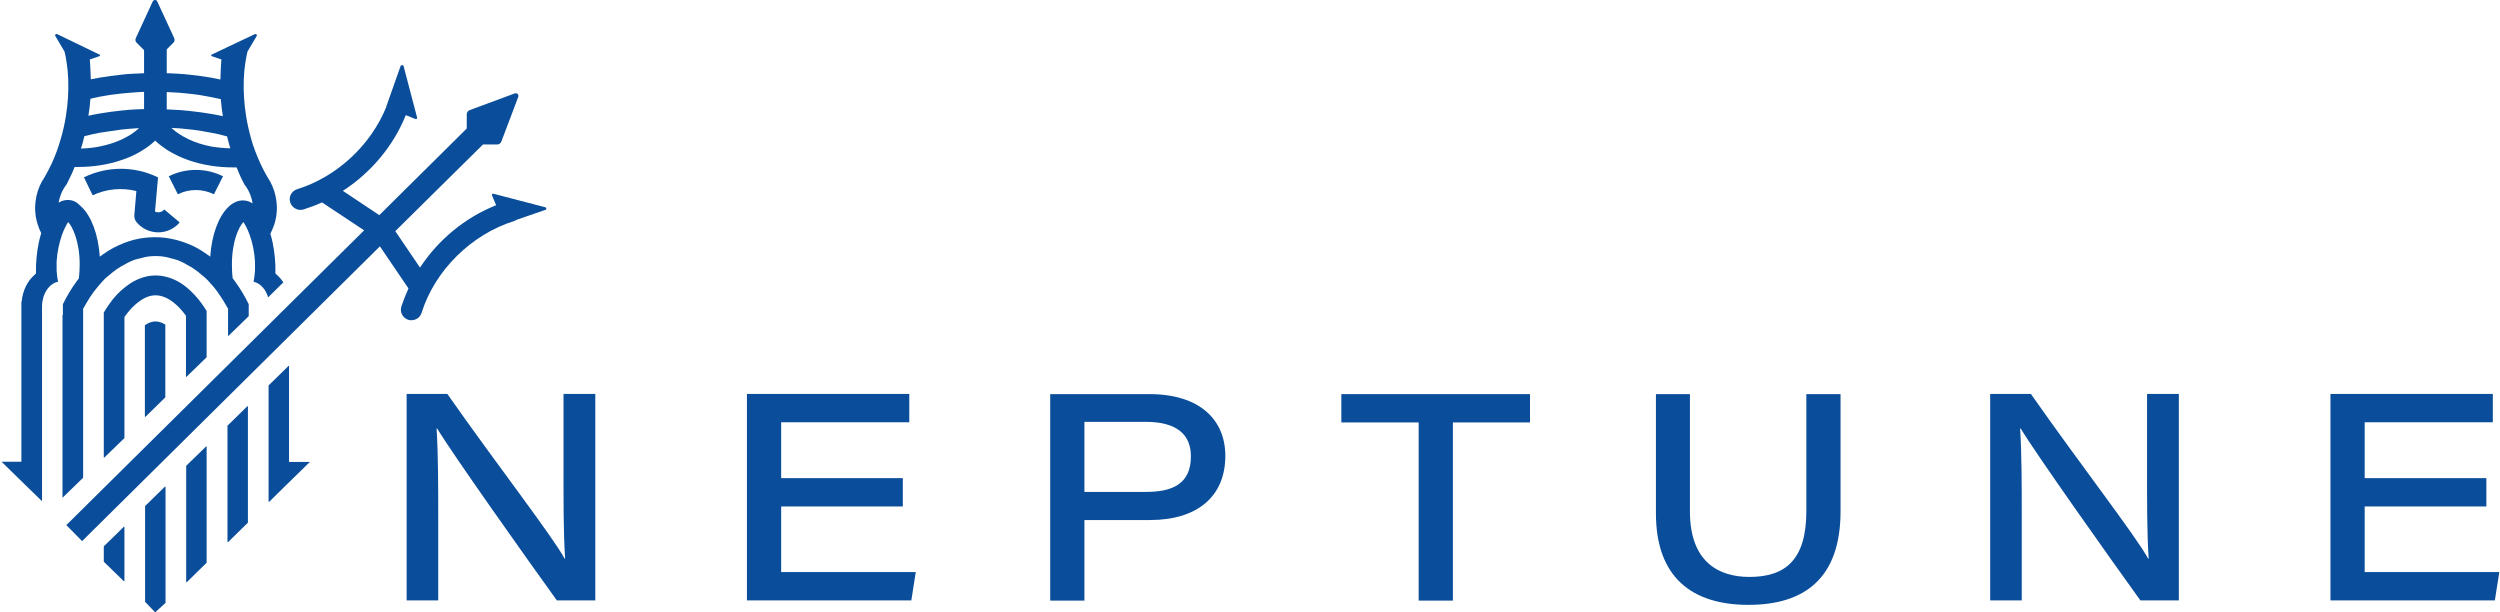 <svg version="1.2" xmlns="http://www.w3.org/2000/svg" viewBox="0 0 1547 379" width="1547" height="379">
	<style>
		.s0 { fill: #0a4e9b } 
	</style>
	<path class="s0" d="m251.62 371.53v-127.78h25.18c30.45 43.47 65.15 88.19 72.54 101.85h0.37c-1.12-15.91-1-36.96-1-57.75v-44.1h19.67v127.78h-23.8c-17.29-23.93-65.27-91.57-74.04-106.36h-0.38c1.01 16.29 1.01 34.45 1.01 57v49.36z"/>
	<path class="s0" d="m558.66 313.4h-75.28v40.59h83.3l-2.75 17.54h-101.73v-127.78h100.47v17.54h-79.29v34.57h75.28z"/>
	<path class="s0" d="m649.87 243.88h61.38c31.32 0 46.98 16.03 46.98 38.2 0 25.31-17.54 39.72-46.6 39.72h-40.59v49.85h-21.17zm21.17 60.51h38.08c16.54 0 27.81-5.01 27.81-22.05 0-13.53-8.89-21.29-27.81-21.29h-38.08z"/>
	<path class="s0" d="m877.87 261.41h-47.85v-17.53h116.75v17.53h-47.72v110.24h-21.18z"/>
	<path class="s0" d="m1045.73 243.88v72.53c0 31.94 18.42 40.59 36.83 40.59 21.8 0 35.2-10.15 35.2-40.59v-72.53h21.17v72.53c0 40.84-21.67 57.88-56.99 57.88-34.83 0-57.25-16.92-57.25-56.63v-73.78z"/>
	<path class="s0" d="m1231.52 371.53v-127.78h25.18c30.43 43.47 65.14 88.19 72.52 101.85h0.39c-1.13-15.91-1.01-36.96-1.01-57.75v-44.1h19.67v127.78h-23.8c-17.29-23.93-65.27-91.57-74.04-106.36h-0.38c1.01 16.29 1.01 34.45 1.01 57v49.36z"/>
	<path class="s0" d="m1538.56 313.4h-75.29v40.59h83.3l-2.75 17.54h-101.73v-127.78h100.47v17.54h-79.29v34.57h75.29z"/>
	<path class="s0" d="m146.78 202.79l-5.89 5.76z"/>
	<path class="s0" d="m102.06 301.13l-12.28 12.02v0.13 59 0.13l6.14 6.39c0.12 0.12 0.25 0.12 0.25 0l6.14-5.64 0.12-0.13v-71.78c0-0.12-0.25-0.25-0.37-0.12z"/>
	<path class="s0" d="m76.62 325.93l-2.88 2.88-9.14 8.9-0.38 0.37v9.4 0.12l12.4 12.03c0.13 0.12 0.38 0 0.38-0.13v-33.32c-0.13-0.25-0.25-0.38-0.38-0.25z"/>
	<path class="s0" d="m153.04 251.39l-12.28 12.03v0.12 71.79c0 0.12 0.25 0.25 0.38 0.12l12.27-12.03v-0.12-71.78c0-0.25-0.25-0.25-0.37-0.13z"/>
	<path class="s0" d="m191.38 285.84h-12.28c-0.12 0-0.25-0.12-0.25-0.25v-59c0-0.13-0.25-0.25-0.37-0.13l-1.88 1.88-10.4 10.15v0.12 71.79c0 0.12 0.25 0.25 0.38 0.12l9.64-9.52 15.41-15.03c0 0 0-0.13-0.25-0.13z"/>
	<path class="s0" d="m127.61 276.2l-12.4 12.02v0.13 71.78c0 0.12 0.25 0.25 0.37 0.12l7.27-7.14 5.01-4.88v-0.13-71.78c0-0.12-0.13-0.25-0.25-0.12z"/>
	<path class="s0" d="m89.77 201.16l-0.12 0.12v56.5c0 0.13 0.25 0.25 0.37 0.13l12.28-12.03v-0.12-44.85c0-0.13 0-0.13-0.12-0.13-2.01-1.25-4.14-1.88-6.02-1.88q-3 0-6.39 2.26z"/>
	<path class="s0" d="m115.46 233.1l12.4-12.02v-0.13-28.44-0.12q-1.5-2.26-3.01-4.51c-3-4.13-6.26-7.52-9.64-10.27-4.01-3.26-8.4-5.39-12.78-6.39-2-0.5-4.01-0.75-6.14-0.75-2.25 0-4.38 0.25-6.64 0.87q-6.57 1.69-12.78 6.77c-3.25 2.63-6.38 5.89-9.14 9.89-1.25 1.76-2.38 3.51-3.51 5.39v0.13 89.44c0 0.13 0.25 0.25 0.38 0.13l12.4-12.03v-0.12-74.67-0.12c0.25-0.38 0.5-0.75 0.75-1.01 3.76-5.13 7.89-8.76 11.9-10.77 2.26-1.13 4.51-1.63 6.64-1.63 2.01 0 4.01 0.5 6.14 1.38 4.38 2.01 8.77 5.89 12.65 11.28v0.12 37.71c0.13 0 0.25 0 0.38-0.13z"/>
	<path class="s0" d="m38.67 194.89v113.13l12.77-12.41v-104.72c0.13-0.13 0.13-0.13 0.25-0.26 0.88-1.5 1.76-3.13 2.63-4.5 1.13-1.88 2.26-3.64 3.51-5.27 0.13-0.12 0.13-0.25 0.25-0.37 2.01-2.63 4.01-5.01 6.14-7.27 0.63-0.62 1.25-1.25 1.88-1.75 0.25-0.25 0.5-0.5 0.75-0.63 0.13-0.12 0.25-0.25 0.5-0.37 0.25-0.25 0.5-0.5 0.75-0.63 0.25-0.25 0.51-0.38 0.76-0.63 0.25-0.25 0.62-0.5 0.87-0.75 0.38-0.25 0.63-0.5 1-0.75 0.38-0.25 0.63-0.5 1.01-0.75 0.37-0.25 0.75-0.63 1.25-0.88 0.13 0 0.13-0.12 0.25-0.12q0.56-0.38 1.13-0.76c0.12 0 0.12-0.12 0.25-0.12 0.37-0.25 0.75-0.5 1.13-0.63 0.5-0.25 0.87-0.5 1.37-0.75 0.13-0.12 0.25-0.12 0.38-0.25 0.38-0.25 0.75-0.38 1.13-0.63q0.37-0.18 0.75-0.37c0.25-0.13 0.38-0.25 0.63-0.25 0 0 0.12 0 0.12-0.13 0.38-0.12 0.75-0.37 1.13-0.5 0.25-0.12 0.62-0.25 0.88-0.37 0.37-0.13 0.75-0.25 1-0.38 0.25-0.13 0.62-0.25 0.87-0.25 0.25-0.13 0.63-0.25 0.88-0.25 0.38-0.13 0.63-0.25 1-0.25 0.13 0 0.25-0.13 0.5-0.13 0.38-0.12 0.63-0.12 1.01-0.25 0.25-0.12 0.62-0.12 0.87-0.25 0.13 0 0.25 0 0.38-0.12 0 0 0 0 0.12 0 0.13 0 0.38 0 0.51-0.13 0.12 0 0.37-0.12 0.5-0.12q1.12-0.19 2.25-0.38c1.38-0.12 2.76-0.25 4.14-0.25h0.12 0.13c1.37 0 2.75 0.13 4.13 0.25q1.13 0.19 2.26 0.38c0.12 0 0.37 0 0.5 0.12 0.12 0 0.37 0.13 0.5 0.13 0 0 0 0 0.12 0 0.13 0 0.25 0 0.38 0.12 0.25 0 0.63 0.13 0.88 0.25 0.37 0.13 0.62 0.13 1 0.25 0.12 0 0.25 0.13 0.5 0.13 0.37 0.12 0.63 0.12 1 0.25 0.25 0.12 0.63 0.25 0.88 0.25 0.25 0.12 0.62 0.25 0.87 0.25 0.38 0.13 0.76 0.25 1.01 0.38 0.25 0.12 0.62 0.25 0.87 0.37 0.38 0.13 0.76 0.38 1.13 0.5 0 0 0.13 0 0.13 0.13 0.25 0.12 0.37 0.12 0.62 0.25q0.38 0.19 0.75 0.37c0.38 0.25 0.76 0.38 1.13 0.63 0.13 0.13 0.25 0.13 0.38 0.25 0.5 0.25 0.87 0.5 1.38 0.75 0.37 0.25 0.75 0.5 1.12 0.63 0.13 0 0.13 0.12 0.25 0.12q0.57 0.38 1.13 0.76c0.13 0 0.13 0.12 0.25 0.12 0.38 0.25 0.75 0.5 1.25 0.88 0.38 0.25 0.63 0.5 1.01 0.75 0.37 0.25 0.62 0.5 1 0.75 0.25 0.25 0.63 0.5 0.88 0.75 0.25 0.25 0.5 0.38 0.75 0.63 0.25 0.25 0.5 0.5 0.75 0.63 0.12 0.12 0.37 0.25 0.5 0.37 0.25 0.25 0.5 0.5 0.75 0.63 0.63 0.62 1.25 1.13 1.88 1.75 2.13 2.26 4.26 4.64 6.14 7.27 0.12 0.12 0.12 0.25 0.25 0.37 1.25 1.76 2.38 3.51 3.51 5.27q1.31 2.25 2.63 4.5c0 0.13 0.12 0.13 0.25 0.26v17.16l12.78-12.4v-6.27c0 0 0 0 0-0.12v-1.01c-2.38-4.88-5.14-9.52-8.15-13.65-0.62-0.75-1.12-1.63-1.75-2.38-0.38-2.63-0.5-5.39-0.5-8.52 0-14.53 4.38-23.55 7.14-26.31 1.5 2.38 2.76 5.02 3.76 7.77 1.88 5.01 3 10.65 3.38 16.66q0 0.94 0 1.88c0 0.88 0 1.88 0 2.76 0 0.37 0 0.62 0 1-0.12 2.38-0.5 4.76-0.88 6.89 4.14 0.88 7.52 4.63 9.02 9.65l9.4-9.27c-1.13-1.76-2.51-3.39-4.01-4.64-0.13-0.12-0.38-0.38-0.5-0.5q-0.19-0.19-0.38-0.38c0.13-6.76-0.5-13.15-1.75-19.16-0.38-1.88-0.88-3.64-1.38-5.39 0.88-1.88 1.75-3.76 2.38-5.64 1.5-4.63 2.01-9.52 1.38-14.4-0.5-4.39-1.88-8.52-3.88-12.28-0.76-1.13-1.38-2.26-2.13-3.51-2.76-4.76-5.14-10.02-7.27-15.66-1.75-4.63-3.13-9.64-4.26-14.78-0.5-2.13-0.88-4.38-1.25-6.64-0.63-3.76-1-7.52-1.25-11.15-0.51-7.89-0.26-15.41 0.87-22.3 0.38-2.25 0.75-4.38 1.25-6.39l5.77-9.77c0.37-0.62-0.5-1.25-1.25-1l-26.69 12.65c-0.5 0.25-0.37 0.88 0.13 1l5.88 2.01c-0.12 1-0.5 6.89-0.62 12.4q-2.82-0.56-5.64-1.13c-4.38-0.75-9.02-1.37-13.78-1.88-2-0.25-4.01-0.37-6.01-0.5-2.51-0.12-5.14-0.37-7.77-0.37v-14.78l4.26-4.26c0.63-0.63 0.75-1.76 0.38-2.63l-10.53-22.8c-0.5-1.13-2.13-1.13-2.75 0l-10.53 22.8c-0.37 0.87-0.25 2 0.38 2.63l4.76 4.76v14.28c-2.76 0.12-5.39 0.25-8.02 0.37-2 0.13-3.88 0.25-5.76 0.5-4.76 0.51-9.4 1.13-13.78 1.88-1.88 0.38-3.63 0.63-5.39 1.01-0.12-5.52-0.5-11.28-0.62-12.28l5.89-2.01c0.5-0.12 0.62-0.75 0.12-1l-26.18-12.65c-0.75-0.38-1.63 0.38-1.25 1l5.76 9.77c0.5 2.01 1 4.26 1.25 6.39 1.13 6.89 1.38 14.41 0.88 22.3-0.25 3.63-0.63 7.39-1.26 11.15-0.37 2.26-0.75 4.51-1.25 6.64-1.13 5.14-2.63 10.15-4.26 14.78-2 5.64-4.51 10.9-7.26 15.66-0.63 1.25-1.38 2.38-2.13 3.51-2.01 3.76-3.39 7.89-3.89 12.28-0.62 5.01-0.12 9.89 1.38 14.4 0.5 1.76 1.25 3.51 2.13 5.26 0 0.13-0.12 0.25-0.12 0.38-0.5 1.75-1.01 3.63-1.38 5.39-1.25 6.01-1.88 12.4-1.76 19.16q-0.18 0.19-0.37 0.38c-0.13 0.12-0.38 0.38-0.5 0.5-4.26 3.63-7.39 9.65-8.02 16.79h-0.13v3 95.84h-12.27l12.27 12.02 12.78 12.41v-97.84-22.43c0-7.89 4.26-14.4 9.9-15.53-0.38-2.13-0.75-4.38-0.88-6.89 0-0.38 0-0.63 0-1 0-0.88 0-1.76 0-2.76q0-0.94 0-1.88c0.38-6.01 1.63-11.65 3.38-16.66 1.01-2.75 2.26-5.39 3.76-7.77 2.63 2.76 7.14 11.9 7.14 26.31 0 3.13-0.25 5.89-0.5 8.52-0.62 0.75-1.13 1.5-1.75 2.38-3.01 4.13-5.76 8.77-8.14 13.65v1.01c0 0 0 0 0 0.12v5.51zm101.84-110.49c0.38 1.51 0.75 2.88 1.13 4.39 0.25 1 0.63 2 0.88 3-4.01-0.12-8.02-0.5-11.78-1.12-5.01-1.01-9.64-2.38-13.78-4.39-4.26-2-8.02-4.38-10.9-7.14 3.76 0.13 7.39 0.5 10.9 0.88 4.89 0.5 9.52 1.25 13.78 2.13q5.26 0.94 9.77 2.25zm-37.33-27.43c0.88 0 1.76 0.12 2.63 0.12 3.89 0.13 7.52 0.5 11.15 0.88 4.89 0.5 9.52 1.25 13.78 2.13 2.01 0.38 4.01 0.88 5.89 1.25 0.25 3.51 0.75 7.02 1.25 10.53-2.38-0.51-4.76-1.01-7.14-1.38-4.38-0.75-9.02-1.38-13.78-1.88-3.38-0.38-6.76-0.63-10.27-0.75-1.13-0.13-2.38-0.13-3.51-0.13zm-47.23 4.14c1.88-0.38 3.76-0.88 5.64-1.26 4.39-0.87 8.9-1.5 13.78-2 3.51-0.38 7.14-0.63 10.9-0.88 1 0 1.88-0.12 2.88-0.12v10.65c-1.25 0-2.5 0.12-3.76 0.12-3.38 0.13-6.76 0.38-10.02 0.75-4.76 0.5-9.39 1.13-13.78 1.88-2.38 0.38-4.63 0.88-6.89 1.38 0.63-3.51 1-7.02 1.25-10.52zm-4.88 27.68q0.56-2.25 1.13-4.51c3-0.75 6.13-1.5 9.39-2.13l13.78-2c3.38-0.38 7.02-0.63 10.65-0.88-1.88 1.75-4.01 3.38-6.39 4.76-1.38 0.75-2.76 1.5-4.26 2.26-4.13 1.87-8.77 3.38-13.78 4.38-3.63 0.75-7.52 1.13-11.52 1.25 0.37-1.12 0.62-2.13 1-3.13zm-9.15 34.95c-1.25 0-2.5 0.25-3.63 0.63-0.63 0.25-1.38 0.63-2 1 0.25-1.75 0.75-3.38 1.37-5.01 0.88-2.26 2.01-4.26 3.51-6.26 0 0 0 0 0.13-0.13 1.12-2.25 2.25-4.63 3.38-7.01 0.5-1.26 1-2.38 1.5-3.64q0.57 0 1.13 0c0.25 0 0.38 0 0.63 0 0.25 0 0.37 0 0.62 0 4.51 0 9.02-0.37 13.16-1 4.88-0.75 9.52-1.88 13.78-3.38 1.12-0.38 2.13-0.75 3.13-1.13 3.88-1.5 7.39-3.38 10.65-5.51 0.62-0.38 1.25-0.88 1.88-1.25 1.75-1.26 3.38-2.63 4.88-4.01 2.13 2 4.39 3.76 7.02 5.51 4.13 2.63 8.77 4.89 13.78 6.64 4.38 1.5 9.02 2.63 13.78 3.38 4.13 0.63 8.52 1 12.9 1 0.25 0 0.63 0 0.88 0 0.12 0 0.25 0 0.25 0 0.62 0 1.12 0 1.75 0 0.5 1.26 1 2.51 1.5 3.64 1.01 2.38 2.13 4.76 3.39 7.01 0 0 0 0 0.12 0.13 1.51 1.88 2.63 4.01 3.51 6.26 0.63 1.63 1.13 3.51 1.38 5.26-0.75-0.5-1.63-0.87-2.38-1.25-1.26-0.38-2.38-0.63-3.64-0.63-2.63 0-5.13 1.01-7.51 2.76-0.38 0.37-0.88 0.75-1.25 1.13q-0.19 0.18-0.38 0.37c-5.89 5.76-10.15 17.04-11.02 30.32 0 0.12 0 0.25 0 0.25-0.76-0.5-1.38-1-2.13-1.5-4.01-2.89-8.27-5.27-12.78-6.89-4.14-1.63-8.4-2.63-12.78-3.26-2-0.25-4.01-0.38-6.14-0.38 0 0 0 0-0.12 0h-0.13-0.12-0.13-0.12c0 0 0 0-0.13 0-2 0-4.13 0.13-6.14 0.38-4.38 0.5-8.64 1.63-12.78 3.26-4.51 1.75-8.77 4-12.77 6.89-0.76 0.5-1.38 1-2.13 1.5 0-0.13 0-0.25 0-0.25-0.88-13.28-5.14-24.56-11.03-30.32q-0.19-0.19-0.37-0.37c-0.38-0.38-0.88-0.76-1.26-1.13-1.88-2.01-4.38-3.01-7.14-3.01z"/>
	<path class="s0" d="m337.44 128.25l-32.19-8.39c-0.63-0.13-1.01 0.5-0.76 1.12l2.51 6.02c-19.29 7.64-35.83 21.42-47.1 38.58l-15.29-22.55 54.25-53.62h8.89c1 0 2.13-0.75 2.51-1.87l10.39-27.44c0.63-1.63-0.62-2.76-2.25-2.25l-27.69 10.27c-1.12 0.37-1.88 1.5-1.88 2.5v8.9l-54.11 53.61-22.55-15.03c17.41-11.27 31.19-27.68 38.96-46.85l5.89 2.38c0.62 0.25 1.25-0.25 1.12-0.75l-8.39-31.95c-0.25-0.87-1.63-0.87-1.88 0l-8.77 24.81c0 0.12 0 0.12 0 0.25-9.52 23.8-30.69 43.47-55.25 51.11-3.5 1.13-5.38 4.76-4.25 8.14 0.87 2.76 3.5 4.64 6.26 4.64 0.63 0 1.25-0.13 1.88-0.25 3.88-1.26 7.77-2.63 11.52-4.39l26.06 17.29-184.28 182.4 9.77 9.89 184.28-182.39 17.67 26.05c-1.63 3.64-3.14 7.39-4.39 11.15-1.13 3.51 0.88 7.14 4.26 8.27 0.63 0.25 1.38 0.25 2 0.25 2.76 0 5.39-1.75 6.27-4.63 8.27-26.31 30.82-48.48 57.25-56.75q0.75-0.19 1.5-0.75l17.79-6.14c0.88-0.13 0.88-1.38 0-1.63z"/>
	<path class="s0" d="m132.37 120.23l5.64-11.15c-10.52-5.26-23.05-5.26-33.57 0l5.64 11.15c6.89-3.51 15.28-3.51 22.29 0z"/>
	<path class="s0" d="m84.39 118.23l-1.26 14.9c-0.12 1.63 0.38 3.26 1.51 4.51 3.25 3.89 8.14 6.14 13.28 6.14 5.13 0 10.02-2.25 13.27-6.14l-9.52-8.01c-0.87 1.12-2.38 1.75-3.75 1.75-0.76 0-1.38-0.12-2.01-0.5l1.88-21.05h-0.12v-0.12c-14.54-7.02-31.2-7.02-45.73 0l5.39 11.15c8.39-4.01 18.16-4.89 27.06-2.63z"/>
</svg>